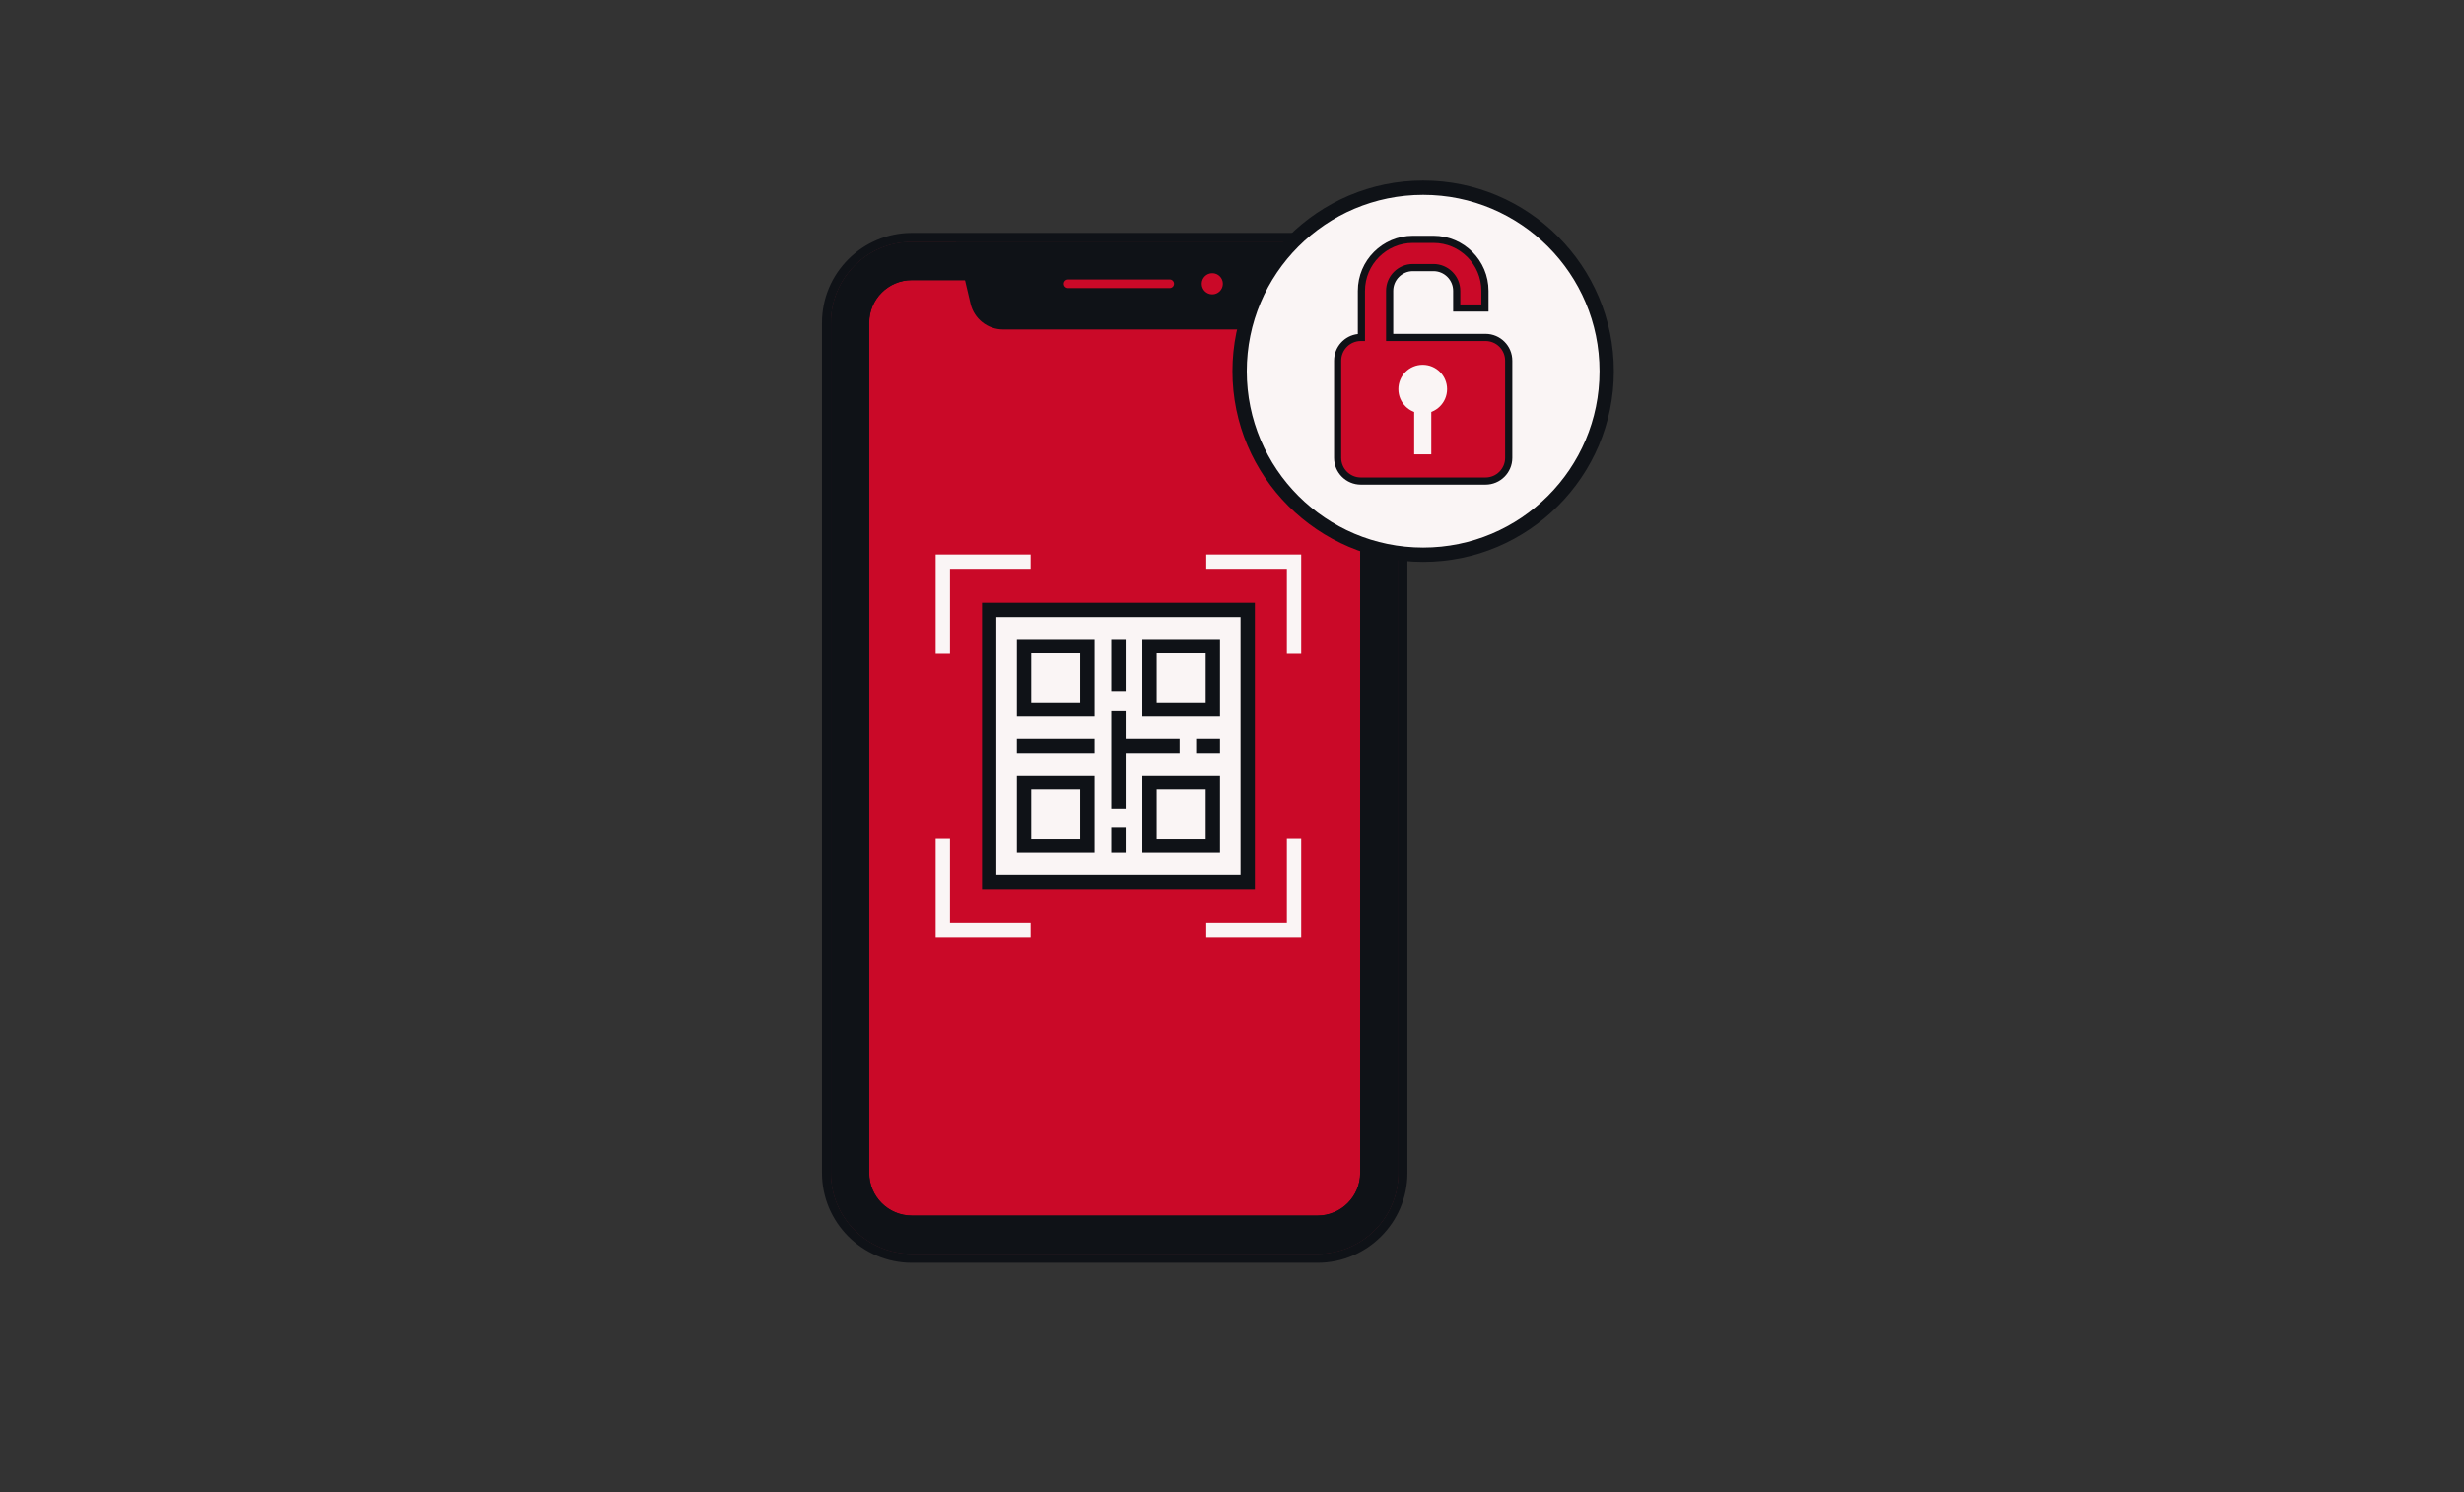 <svg width="1032" height="625" viewBox="0 0 1032 625" fill="none" xmlns="http://www.w3.org/2000/svg">
<rect x="0" y="0" width="1032" height="625" fill="#333333" stroke="none"/>
<path d="M551.85 101.34H381.89C363.201 101.34 348.05 116.491 348.05 135.18V491.35C348.05 510.039 363.201 525.19 381.89 525.19H551.85C570.539 525.19 585.69 510.039 585.69 491.35V135.18C585.69 116.491 570.539 101.34 551.85 101.34Z" fill="#CA0928"/>
<path d="M551.85 101.34C570.54 101.34 585.69 116.49 585.69 135.18V491.35C585.69 510.04 570.54 525.19 551.85 525.19H381.89C363.2 525.19 348.05 510.04 348.05 491.35V135.18C348.05 116.49 363.2 101.34 381.89 101.34H551.85ZM551.85 97.56H381.89C361.15 97.56 344.27 114.44 344.27 135.18V491.35C344.27 512.09 361.15 528.97 381.89 528.97H551.85C572.59 528.97 589.47 512.09 589.47 491.35V135.18C589.47 114.44 572.59 97.56 551.85 97.56Z" fill="#0F1217"/>
<path d="M551.85 117.34C561.69 117.34 569.69 125.34 569.69 135.18V491.35C569.69 501.19 561.69 509.19 551.85 509.19H381.89C372.06 509.19 364.05 501.19 364.05 491.35V135.18C364.05 125.34 372.05 117.34 381.89 117.34H551.85ZM551.85 101.34H381.89C363.2 101.34 348.05 116.49 348.05 135.18V491.35C348.05 510.04 363.2 525.19 381.89 525.19H551.85C570.54 525.19 585.69 510.04 585.69 491.35V135.18C585.69 116.49 570.54 101.34 551.85 101.34Z" fill="#0F1217"/>
<path d="M551.85 117.34C561.69 117.34 569.69 125.34 569.69 135.18V491.35C569.69 501.19 561.69 509.19 551.85 509.19H381.89C372.06 509.19 364.05 501.19 364.05 491.35V135.18C364.05 125.34 372.05 117.34 381.89 117.34H551.85ZM551.85 101.34H381.89C363.2 101.34 348.05 116.49 348.05 135.18V491.35C348.05 510.04 363.2 525.19 381.89 525.19H551.85C570.54 525.19 585.69 510.04 585.69 491.35V135.18C585.69 116.49 570.54 101.34 551.85 101.34Z" fill="#0F1217"/>
<path d="M520.13 138.01H420.16C413.64 138.01 407.98 133.53 406.49 127.18L400.41 101.34H539.88L533.8 127.18C532.31 133.52 526.65 138.01 520.13 138.01Z" fill="#0F1217"/>
<path d="M447.39 118.87H489.92" stroke="#CA0928" stroke-width="3.61" stroke-miterlimit="10" stroke-linecap="round"/>
<path d="M507.74 123.3C510.187 123.3 512.17 121.317 512.17 118.87C512.17 116.423 510.187 114.44 507.74 114.44C505.293 114.44 503.31 116.423 503.31 118.87C503.31 121.317 505.293 123.3 507.74 123.3Z" fill="#CA0928"/>
<path d="M596.06 232.37C638.514 232.37 672.93 197.954 672.93 155.5C672.93 113.046 638.514 78.63 596.06 78.63C553.606 78.63 519.19 113.046 519.19 155.5C519.19 197.954 553.606 232.37 596.06 232.37Z" fill="#FAF5F5"/>
<path d="M596.06 81.63C636.86 81.63 669.93 114.7 669.93 155.5C669.93 196.3 636.86 229.37 596.06 229.37C555.26 229.37 522.19 196.3 522.19 155.5C522.19 114.7 555.26 81.63 596.06 81.63ZM596.06 75.63C552.02 75.63 516.19 111.46 516.19 155.5C516.19 199.54 552.02 235.37 596.06 235.37C640.1 235.37 675.93 199.54 675.93 155.5C675.93 111.46 640.1 75.63 596.06 75.63Z" fill="#0F1217"/>
<path d="M569.96 201.5C564.6 201.5 560.24 197.14 560.24 191.78V151.06C560.24 145.7 564.6 141.34 569.96 141.34H570.2V121.82C570.2 109.93 579.87 100.26 591.76 100.26H600.37C612.26 100.26 621.93 109.93 621.93 121.82V129.03H610.11V121.82C610.11 116.45 605.74 112.08 600.37 112.08H591.76C586.39 112.08 582.02 116.45 582.02 121.82V141.34H622.17C627.53 141.34 631.89 145.7 631.89 151.06V191.78C631.89 197.14 627.53 201.5 622.17 201.5H569.96Z" fill="#CA0928"/>
<path d="M600.37 101.76C611.43 101.76 620.43 110.76 620.43 121.83V127.54H611.61V121.83C611.61 115.63 606.56 110.59 600.37 110.59H591.76C585.56 110.59 580.52 115.63 580.52 121.83V142.85H622.17C626.71 142.85 630.39 146.53 630.39 151.07V191.79C630.39 196.33 626.71 200.01 622.17 200.01H569.96C565.42 200.01 561.74 196.33 561.74 191.79V151.07C561.74 146.53 565.42 142.85 569.96 142.85H571.7V121.83C571.7 110.77 580.7 101.76 591.76 101.76H600.37ZM600.37 98.76H591.76C579.04 98.76 568.7 109.11 568.7 121.83V139.92C563.11 140.55 558.75 145.31 558.75 151.07V191.79C558.75 197.98 563.78 203.01 569.97 203.01H622.18C628.37 203.01 633.4 197.98 633.4 191.79V151.07C633.4 144.88 628.37 139.85 622.18 139.85H583.53V121.83C583.53 117.28 587.23 113.59 591.77 113.59H600.38C604.93 113.59 608.62 117.29 608.62 121.83V130.54H623.44V121.83C623.44 109.11 613.09 98.76 600.38 98.76H600.37Z" fill="#0F1217"/>
<path d="M595.88 173.2C601.513 173.2 606.08 168.633 606.08 163C606.08 157.367 601.513 152.8 595.88 152.8C590.247 152.8 585.68 157.367 585.68 163C585.68 168.633 590.247 173.2 595.88 173.2Z" fill="#FAF5F5"/>
<path d="M599.47 169.13H592.3V190.32H599.47V169.13Z" fill="#FAF5F5"/>
<path d="M522.58 255.5H414.3V369.5H522.58V255.5Z" fill="#FAF5F5"/>
<path d="M519.58 258.5V366.5H417.3V258.5H519.58ZM525.58 252.5H411.3V372.5H525.58V252.5Z" fill="#0F1217"/>
<path d="M455.43 270.69H428.9V297.22H455.43V270.69Z" fill="#FAF5F5"/>
<path d="M452.44 273.69V294.22H431.91V273.69H452.44ZM458.44 267.69H425.91V300.22H458.44V267.69Z" fill="#0F1217"/>
<path d="M507.97 270.69H481.44V297.22H507.97V270.69Z" fill="#FAF5F5"/>
<path d="M504.97 273.69V294.22H484.44V273.69H504.97ZM510.97 267.69H478.44V300.22H510.97V267.69Z" fill="#0F1217"/>
<path d="M455.43 327.78H428.9V354.31H455.43V327.78Z" fill="#FAF5F5"/>
<path d="M452.44 330.78V351.31H431.91V330.78H452.44ZM458.44 324.78H425.91V357.31H458.44V324.78Z" fill="#0F1217"/>
<path d="M507.97 327.78H481.44V354.31H507.97V327.78Z" fill="#FAF5F5"/>
<path d="M504.97 330.78V351.31H484.44V330.78H504.97ZM510.97 324.78H478.44V357.31H510.97V324.78Z" fill="#0F1217"/>
<path d="M425.9 312.5H458.44" stroke="#0F1217" stroke-width="6" stroke-miterlimit="10"/>
<path d="M500.97 312.5H510.97" stroke="#0F1217" stroke-width="6" stroke-miterlimit="10"/>
<path d="M468.44 312.5H494.05" stroke="#0F1217" stroke-width="6" stroke-miterlimit="10"/>
<path d="M468.44 297.58V338.83" stroke="#0F1217" stroke-width="6" stroke-miterlimit="10"/>
<path d="M468.44 346.5V357.31" stroke="#0F1217" stroke-width="6" stroke-miterlimit="10"/>
<path d="M468.44 267.69V289.51" stroke="#0F1217" stroke-width="6" stroke-miterlimit="10"/>
<path d="M394.89 273.89V235.27H431.66" stroke="#FAF5F5" stroke-width="6" stroke-miterlimit="10"/>
<path d="M431.66 389.73H394.89V351.11" stroke="#FAF5F5" stroke-width="6" stroke-miterlimit="10"/>
<path d="M541.98 351.11V389.73H505.21" stroke="#FAF5F5" stroke-width="6" stroke-miterlimit="10"/>
<path d="M505.21 235.27H541.98V273.89" stroke="#FAF5F5" stroke-width="6" stroke-miterlimit="10"/>
</svg>

